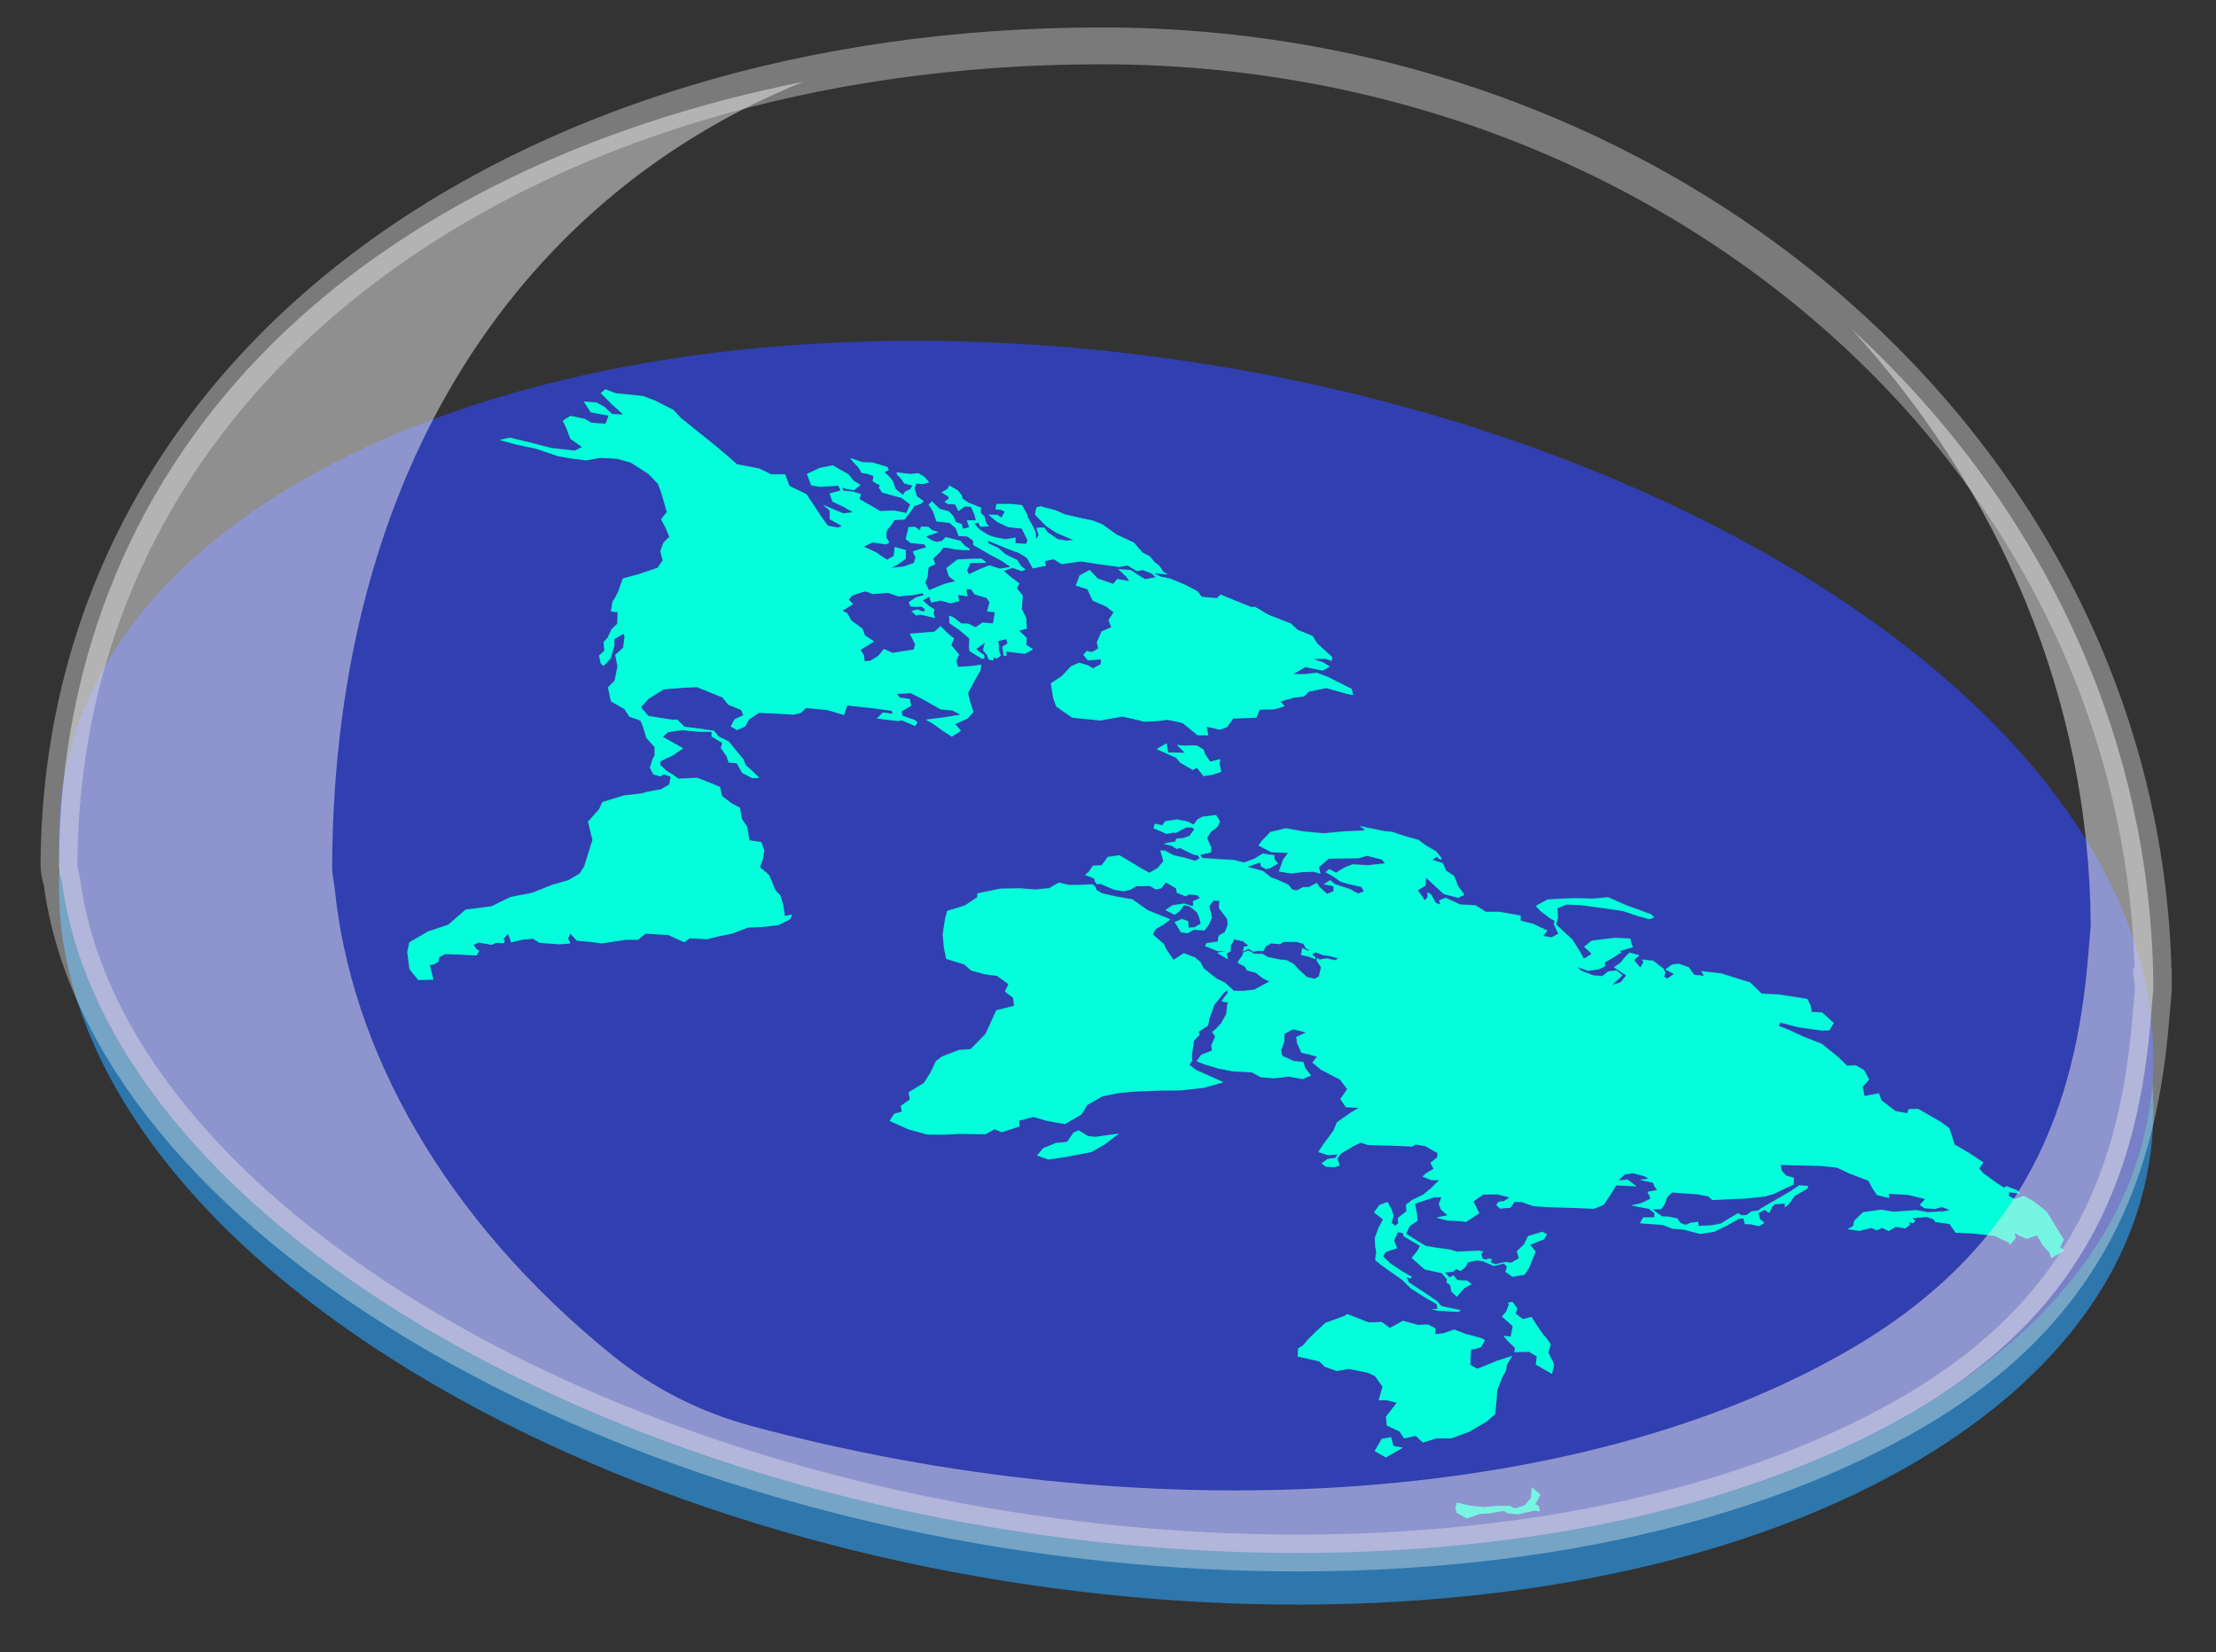 <svg xmlns="http://www.w3.org/2000/svg" id="Layer_1" data-name="Layer 1" viewBox="0 0 601.5 448.5"><rect x="0" y="0" width="601.5" height="448.5" fill="#333333" stroke="none"/><defs><style>      .cls-1 {        fill: #ededed;        opacity: .5;      }      .cls-1, .cls-2 {        isolation: isolate;      }      .cls-3 {        fill: #2d77ad;      }      .cls-4 {        fill: #02fedb;      }      .cls-5 {        fill: #313fb0;      }      .cls-2 {        fill: none;        opacity: .38;        stroke: #ededed;        stroke-miterlimit: 10;        stroke-width: 10px;      }    </style></defs><g id="_&#xD1;&#xEB;&#xEE;&#xE9;_1" data-name=" &#xD1;&#xEB;&#xEE;&#xE9; 1"><g><g><path class="cls-3" d="m582.1,279.79c-8.96-40.04-42.9-80.95-100.42-114.16-120.85-69.77-300.05-79.13-400.25-20.9-46.13,26.81-67.47,63.26-65.28,101.61"></path><path class="cls-3" d="m16.15,246.34c2.56,44.95,37.46,92.5,102.68,130.16,120.85,69.77,300.04,79.13,400.24,20.9,52.51-30.51,72.9-73.53,63.04-117.61"></path><g><path class="cls-5" d="m481.68,151.63c-120.85-69.77-300.05-79.13-400.25-20.9C-18.76,188.96-2.03,292.72,118.83,362.5c120.85,69.77,300.04,79.13,400.24,20.9s83.47-162-37.38-231.77h-.01Zm-239.7,41.3l-4.97-.68-7.07-.76-.9,2.58-4.59-1.36-5.76-.53-1.3,1.29-1.96.53-3.41-.22-6.02-.31-2.74,1.82-1.04,1.89-2.22.99-1.7-.98,1.04-1.97,2.35-1.06-.53-1.44-3.54-1.44-1.58-1.97-3.11-1.27-3.84-1.53-3.4.15-5.62.45-4.18,2.65-1.95,2.2,1.98,2.35,3.66.61,3.02.46,1.18-.08,1.97,1.97,2.62.31,5.37.76,1.32,1.59,2.76,1.36,1.58,1.97,2.36,2.88.6,1.55,1.78,1.56,1.84,1.82-.78.15h-1.05l-2.76-1.44-1.46-2.58-2.22-.23-.53-1.67-1.58-2.27.38-1.37-2.89-1.74v-1.29h-3.02l-1.96-.15-3.02-.3-3.79.53-1.43,1.29,5.51,3.11-2.73,1.89-3.4,1.6-.13.98,1.85,1.74,1.44.83,1.71,1.21,5.1-.23,3.54,1.37,2.63,1.14.54,2.43,2.49,1.89,2.36,1.29.54,3.03,1.45,2.2.58,3.62,3.24.48.8,2.2-.38,2.43-.78,2.2,2.5,2.12,1.73,4.17,1.31,1.36.8,2.73.41,2.88,1.96-.46-.51,1.29-3.13,1.59-4.58.53-3.79.15-4.31,1.67-3.14.6-3.66.91-4.65-.27-1.5,1.09-4.33-1.97-6.16-.38-2.08,1.67h-3.27l-6.54.99-2.75-.38-4.06-.38-1.71-1.9-.65,1.29s.53,1.14.66,1.29-3.01.31-3.01.31l-5.37-.38-1.84-1.14-3.01.31-2.87.69-.8-2.35-1.3,1.44.39.53-.26.61-2.22-.08-1.04.53-3.61-.64-1.37.64.79,1.14.79.45-.77,1.29-4.33-.23-4.18-.15-1.57.84-.26,1.21-1.17.76-1.18.15,1,3.98-4.12.11-2.37-2.96-.61-4.66.57-2.62,5.09-2.96,5.48-1.82,4.69-4.1,7.06-.91,5.09-2.5,5.88-1.14,5.59-2.22,4.21-1.19,3.13-1.82,1.26-1.99,1.06-3.47,1.16-3.64-1.21-5,2.99-3.34.91-1.97,5.88-1.82s5.5-.53,5.36-.68c-.13-.15,4.67-.97,4.67-.97l2.25-1.31.38-2.12-1.83-.61-1.04.53-1.84-.53-.93-1.82.77-2.5.52-.84-.02-2.27-2.24-2.5-.93-3.1-.66-1.59-3.02-1.06-1.32-2.05-3.68-2.12-.81-3.79,1.82-1.82.77-3.86-.61-3.14,2.15-1.94.38-2.96-.27-.83-2.54,1.48.08,1.63-1.03,3.56-1.44,1.59-.58.49-.72-.79-.41-2.05,1.43-1.29-.21-2.38,1.11-1.18,1.04-2.27,1.56-1.51.12-3.11-1.83-.23s.37-2.95.63-3.03c.26-.08,1.29-2.27,1.29-2.27l1.3-3.64,4.17-1.14,5.23-1.74,1.43-2.04-.67-2.5.9-2.35,1.56-1.52-1.06-2.58-1.18-2.2,1.56-1.97-1.47-5.16-.93-2.5-2.64-2.73-4.73-3.03-3.8-1.06-4.58-.23-3.78.68-4.19-.53-3.41-.61-6.03-2.04-5.37-1.14-4.58-1.21,2.87-.68,5.24,1.29,6.16,1.59,6.28.68,1.96-.98-3.16-2.2-.93-2.43-1.19-2.5,2.09-1.36,3.92.83,1.84,1.06,3.79.3.78-2.2-4.85-.91-1.85-2.96,3.4.23s1.11.57,1.87,1.01c.38.22.67.4.69.47.07.19,1.78,1.7,1.78,1.7l2.88.08-3.03-2.73-3.02-3.03,1.3-1.06,2.75,1.06,7.46.76,3.54,1.37,4.73,2.42,2.11,2.27,9.33,7.5,3.68,3.11,2.11,1.89,6.02,1.14,3.29,1.59h3.79l1.19,3.18,4.59,2.2,4.36,6.59,1.45,1.97,2.75.53,1.05-.45-3.29-1.82v-2.35l-1.85-1.59,5.51,2.35,2.61-.31-2.49-1.44-3.02-1.44-.8-2.2,3.01-.84-.66-1.29-4.84.31-2.48-.38-1.19-3.11,3.52-1.66,3.53-.68,4.26,2.46,1.38,1.7,1.84,1.14-1.69,1.44-2.17-.34-1.11-.42.33.87,2.69.27,2.1.68-.39,1.36,3.02,1.74,2.62,1.51,3.8-.15,3.27.68,1.04-2.35-2.36-1.75-5.24-1.44-.92-1.36.32-.57-1.97-1.14.18-1.47-1.83-.61-1.32-.15-.99-1.63-1.51-1.56-.66-.91,3.41,1.14,2.62.08,4.07,1.21.39.84-1.17.6,1.57,1.44.8,1.22.66,1.89,1.97,1.59.65-.91,1.31-.6.64-.99-2.22-.61s-1.22-1.79-1.57-1.99c-.03-.02-.06-.02-.07,0-.02,0-.04,0-.06,0-.19-.11-.4-1.02-.4-1.02l3.8.46,2.09-.23,1.58.91,1.39,1.55-1.64.49-1.96-.15v.61l-.38.53.12.68.54,1.67,1.83,1.29-.77.76-1.83.6-1.04,1.67-1.55,1.97-2.75.15-.78,1.29-1.04,1.14-.38.91v1.44l.8,1.29s-.79.6-1.05.53c-.26-.08-3.53-.53-3.53-.53l-2.35,1.14,3.29,1.52,3.02,2.05,1.83-1.06.24-2.43,3.01.84.02,2.35-1.96,1.44-1.96,1.06,3.4-.38,2.74-.98.39-1.52s-.8-1.44-.66-1.59c.13-.15,3.53-1.07,3.53-1.07,0,0-.24-.67-.48-.81,0,0-.03-.02-.05-.02-.27-.07-3.67-.38-3.67-.38l-1.32-1.06.77-3.26,1.83-.08,1.18.98.39-1.06,1.97.08,1.05.91,1.71.53-3.4,1.21,1.83,1.14,1.06.3,1.44-.23,1.04-1.06,3.93.99,1.45,1.52s.23.11.49.26c.45.26.98.63.56.72-.65.15-3.93-.15-3.93-.15,0,0-3.15-.83-3.41-.22-.26.61-1.04,1.36-1.04,1.36l-1.43,1.36.52,1.52-1.82.84-.25,2.65-.65,1.51,1.06,2.05,4.04-1.67,3.01-.76-1.71-1.36-.66-2.2,3-2.35,3.14-.15,3.4-.08s1.57,1.14,1.18,1.14-4.19.07-4.19.07l-.91,1.97.53,1.06,2.87-1.36,2.62-1.06,2.88.91,2.87-.46-2.5-1.74-3.15-1.67-4.46-2.58v-1.14l-1.58-1.14-2.36-.15-.79-2.13-1.71-1.44-3.53-.38-.93-2.73-1.18-1.82.9-.91,2.11,2.05,2.49.68,1.32,1.44.53,1.44,1.64.57.33,1.32,1.7-.45-.66-1.89h2.48l-.4-1.52-.93-2.12-1.7-.15-1.7,1.29-.93-1.82-1.83-.08-1.05-.53,1.17-.98-.14-.53-1.84-1.14,1.7-.99.39-.91,2.36,1.36,1.05,1.36.27.91,1.58,1.06,3.41,1.37-.13,1.36,1.06,1.07.53,1.89s.52.53.66.68-2.36.15-2.36.15l-.53-1.14-1.04.3.72.87.86.87,2.1,1.29,1.57.6,3.14.61,2.75-.45v1.51l2.89.22.39-.98-1.59-3.19-3.67-.38-3.02-1.44-2.37-1.97,2.48.07,1.06.76.91-1.59-.86-.49-1.64-.19.25-1.44h4.19l2.74.31,1.46,2.58.13.68,1.19,2.13.93,1.97.14,1.82.65-.98-.54-2.05,2.09-.08.92,1.29,2.76,1.89,2.36.38,1.83-.15-4.59-1.97-2.77-1.82-3.03-3.11.39-1.97,1.17-.3,4.19,1.14,2.36,1.06,4.33.98,3.27.69,2.62,1.06,3.81,2.73,4.72,2.2,2.37,2.73,1.97.98,1.18,1.52,1.32.98,1.18,1.74,1.19.69-3.8-.31,1.84.91,2.62.53,4.2,1.75,3.15,1.67,1.19,1.52,4.06.38,1.04-.99,3.15,1.29,5.24,2.12.92-.08,3.81,2.2,6.03,2.35,1.71,1.67,4.13,1.7,1.25,2.01,4.07,3.71-.12,1.06-1.71-.6-3.27.07,2.62.91,1.84,1.14-1.89,1.1-4.78-.94-3.26,1.89h3.14l3.27-.38,3.15,1.21,6.3,3.19.4,1.67-1.84-.38-5.5-1.52-4.71.98-1.3,1.29-2.61.31-3.79,1.06,1.18,1.29-2.88.84-3.92.07-.9,2.2-6.29.23-1.69,2.35-1.96.69-3.54-.84.41,2.35h-2.88l-4.08-3.34s-4.45-1.06-4.58-.84c-.13.23-6.07.59-6.34.43,0,0-.01,0,0,0,0,0,0-.02-.03-.04-.46-.27-5.4-1.29-5.4-1.29l-6.01,1.06-7.6-.76-4.34-3.03-.8-2.2-.68-4.09,3-1.97,2.47-2.65,2.22-.99,2.36.69,1.44.83,2.09-1.14v-1.29l-3.54.3-1.19-1.51.91-1.06,1.44.3,1.69-.98-.4-1.59,1.29-3.03,2.62-1.14-.73-1.94,1.36-2.09-1.98-1.59-3.67-1.59-1.45-3.11-3.15-.99,1.03-2.73,2.75-1.51,2.23,2.35,4.19,1.44,1.05-1.36,3.27.61-.79-1.21-2.24-2.05,3.4.23,2.77,1.82,1.18.68,2.87-.53-1.18-1.06-2.36-.91-1.57.31-2.5-1.52-2.35.38-6.02-.83-4.32-.68-5.23.76-2.23-1.36-2.35.53.34,1.25-3.6.72-1.59-2.81s-1.05-.71-1.87-1.18c-.41-.24-.76-.41-.89-.41-.39,0-7.08-2.8-7.08-2.8l-.92-.31.4.76,2.49,1.14,2.1,1.82,3.15,1.51,1.06,1.67,1.18.91-1.05.45-2.49-.91-2.35.83,1.71,1.52,2.49,1.89-.65,1.29,1.58,2.05-.24,3.64,1.19,2.43.15,2.88-2.1.53,2.1,1.97-.12,1.89,1.84,1.21-2.22,1.22-5.1-.61.13,1.14h-.78l-.41-2.42,1.43-.91-.34-1.17-2.15.49.14,1.59v1.06l.54,1.29-1.18.91-.66-.45-.26.84-1.18-.15-.53-1.36-1.05-1.22.27-1.11.23-.93-2.34,1.74s1.2,1.02,1.75,1.34c.09.05.17.09.22.09.02,0,.04,0,.06.02.26.15.21,1.05.21,1.05l-.65.15-3.41-2.12-.14-1.29.12-2.12-2.89-2.43-2.5-1.67-.14-2.12,1.31.53,1.97,1.59,1.97.08,1.97.99,1.83-1.29,2.88.23.51-3.03-2.1-.23.64-2.5-.8-1.14-3.27-.98-.92-1.36s-.92-.07-1.18.08c-.26.15.27,1.82.27,1.82l-2.62-.38.27,1.67-2.35.6-2.63-.76-2.61.53-.54-1.59-1.69,1.06,1.71,1.51,1.44.91-.25,1.13.4,1.22-2.1-.53-1.96-.46-1.04.3-1.32-1.21,1.57-.45,1.7.6.53-.53-1.05-.84-1.83.08-1.18-.15-.46-1.11,1.9-1.32,2.28-.65-.46-.49-2.61.53-3.99.34-2.68-.95-4.31.3s-1.58-.76-2.1-.68c-.53.08-3.4,1.14-3.4,1.14l-.91,1.06,1.18,1.21-2.87,1.82,1.29.66,1.09,1.99,3.02,2.2.67,1.82,2.5,1.67-3.66,2.27.93,1.59.14,1.52,1.57-.15,2.15-1.33,1.5-1.85,2.49,1.06,2.09-.38,3.54-.53.38-1.44-1.46-2.88,6.68-.53,1.69-1.52,1.57,1.59,1.45,1.29.66.38-.78,1.89,2.11,2.58-.77,1.74.53,1.59,3.79-.23,2.49-.38-.25,1.67-1.68,2.88-1.69,3.18.67,2.58.8,2.58-1.56,1.74-3.39,1.52,1.58,1.82-2.48,1.59-2.36-1.51-2.49-1.82-2.23-1.29,5.36-.68,4.05-.68-2.23-1.14-3.15-.3-4.85-2.73-3.28-1.67-3.66.23.66.98,2.74.38.4,1.82-2.61,1.59.27,1.14,3.28,1.14.79.68-.65.98-3.54-1.52-1.18.15-5.76-.68,1.7-1.67,2.62.38-.27-.84.07.05Zm77.46,9.29l2.15.23.99-.11,2.26.06,1.87,1.08.4,1.25,1.38,2.05,2.75-.69-.18,1.25.43,2.18-2.18.77-2.65.4-1.79-2.27-1.07.62-3.44-1.99-1.1-1.31-5.31-2.39,2.69-1.56.45,2.47,4.51.11-2.16-2.16h0Zm-19.41,108.36l-3.72,2.16-7.06,1.36-4.71.69-3.05-1.08,1.66-1.99,3.43-1.42,3.04-.29,1.76-2.5,1.36-.68,2.56,1.59,1.97.23,6.47-.91-3.71,2.84h0Zm78.4,83.79l-2.25,1.31-3.05-1.76,1.94-3.3,2.54-.46.61,2.39,2.55.45-2.35,1.36h.01Zm11.36-3.85l-3.53,1.13-1.98-1.82-3.13.68-1.24-1.85-3.49-1.68-.21-2.39,2.92-3.75-2.56-.68h-2.35l1.06-3.69-2.07-2.9-1.97-.91-5.11-1.02-3.34.57-3.14-1.14-1.58-1.48-5.8-1.3.09-2.22,1.27-.74,1.27-1.54,2.54-2.5,2.34-2.16,5.29-1.93.58-.46,5.9,2.27,3.53-.11,2.17,1.59,1.76-.91,1.76-1.02,4.12,1.14,2.75-.11,1.97,1.02v1.59l2.17-.23,2.93-1.02,2.95,1.14,4.42,1.19.98.57-1.07,1.87-1.37.46-1.37.23-.17,4.09,1.92,1.11,5.54-2.24,3.91-1.25-1.36,2.27-.38,1.82-.98,1.82-1.35,3.41-.18,2.84-.37,3.64-2.34,2.04-4.7,2.73-4.89,1.82h-4.12,0Zm27.22,18.04c.26.15.66.33.66.33l.29,1.42-1.37-.22-4.51,1.02-2.85-.28-1.09-.63-4.12.69-2.35.11-3.52,1.25-2.76-1.59-.31-1.19.29-1.54,3.34.8,1.28.17,2.85.28,3.33-.34h3.73l1.18.68,2.74-.8,1.76-2.05.18-2.84,2.36,1.94s-1.36,2.5-1.35,2.61c0,.04.1.11.23.18h.01Zm4.28-35.54l-1.77-1.02-2.66-1.53.28-2.22-2.16-1.25-3.93.11.19-1.14-1.78-1.7-1.38-1.59,1.97.22.57-2.84-2.95-2.62,1.16-1.36.78-2.05-.4-.34,1.37-.23,1.29,1.88-.48,1.31,1.97,1.48,2.36-.57s3.17,5,3.56,5.23c.39.22,1.67,2.22,1.67,2.22l-.67,2.22,1.58,3.18-.57,2.62h0Zm135.01-33.07l-1.98-2.22-1.4-2.5-2.74.97-2.02-.83-1.33-.77.31,1.42-1.56,1.82-.3-.57-3.84-1.88-6.38-.68-4.22-.17-1.68-2.39-3.83-.51-.49-.74-1.87-.62-3.92.34.88.68-.58.63-1.18-.22.29.68-1.27.97-2.65-.4-1.86,1.14-1.77-.86-1.52.65-1.42-.65-3.23.8-3.24-.46,1.47-.79.39-1.53,2.34-2.28,5-.68,3.34.57,6.18-.45,3.05.57,4.42-.23,1.56-.4-2.16-.79-1.77.51-2.94-.17-1.28-.91,1.47-1.59-4.62-1.14-5.3-.28.2,1.08-.79-.11-2.55-.63-1.24-1.79-1.13-2.13-5.07-1.91-3.39-1.62-4.13-.45-11.19-.29.31,1.65,1.18,1.25,2.12.65-.14,1.79-2.93,1.36-2.45,1.19-2.36.68-4.7.51-9.61.45-1.09-.97-2.85-.57-6.97-.51-1.31,1.28-.73,1.96-.93,1.28-2.31.08,1.48,1.14,1.18.8h1.47l2.55.51.89,1.25,1.38.52,1.37-.57,2.06-.29.1,1.14,3.53-.17,2.45-.46,4.69-2.84.98.57,1.37-.06,1.38-1.02,1.66-.17.49-.28.39-.34,3.52-2.05,4.6-2.67,2.25-1.54,2.36.17v.63l-3.62,2.1-1.27,1.88-1.36,1.25v-1.08l-2.75.17-.78.85-.68,1.53-1.28-.85-1.66.86.4,1.64,1.23,1.05-1.52.88-2.16-.51-1.67-.06-.4-1.53-1.37.17-3.03,1.76-3.53,1.7-3.82.57-4.33-1.14-3.24-.28-2.55-1.02-6.19-.45.88-1.59h3.04v-1.14l-1.49-1.19-4.81-.91,2.75-.63,2.44-1.19-.2-.74-.59-1.14,2.64-.46-.8-1.14-.3-.86-1.76-.39-1.87-.4,2.35-.28-.98-.69-3.24-.85-2.25.4-1.66,1.54,2.55-.17,2.36,1.82-2.16-.11-3.34-.17-1.56,2.55-1.85,2.73-2.65,1.08-5.3-.23-7.56-.23-3.64-.28-3.04-1.08-1.97-.06-1.17,1.59-2.84.23-.99-.97.64-.88,1.42-.14,1.56-1.02-3.35-.85-3.82.06-2.64,1.88,1.59,3.18-3.62,2.38-1.57-.22-3.53-.17-2.94-.8,3.03-.62-1.77-1.54-.59-1.53.67-1.82-2.01.03-5.14,1.73.51,2.56.2,2.1-2.05,1.31-1.07,2.16,4.43,2.79.89.51,2.94.51,3.74.51,1.77.57,5.98-.29,1.28.28-.59.51.31,1.42,1.08.23.49-.34,1.08.29-.49.74,1.28.57,2.84-.63,1.47.23,2.11-1.22-.55-1.91,1.96-1.88,1.06-2.22,3.92-1.19,1.28.68-.87,1.36-3.72,1.48,1.48,1.88-.67,1.59-.97,2.5-1.36,2.16-3.33.57-1.88-1.36.44-1.33-.84-.94-2.74.68-3.06-1.31-1.64-.19-2.38.53-.58,1.25-1.37,1.08-1.18-.51-.88.74-2.25.17,1.38,1.36.98-.57,1.08,1.25s1.87.23,2.31.14c.12-.02.29.04.47.15.48.28,1.06.85,1.06.85l-1.9,1.05-2.1,2.36-1.48-1.42-.3-1.76-.98-.63.09-.96-1.48-1.65-4.52-.97-3.56-3.13,1.66-2.1.58-1.19-4.43-2.61-.2-.86-1.38-.23s-.87,2.05-.97,2.16c-.11.11.79,2.16.79,2.16l-3.13,1.08-.68,1.19,1.98,1.88,3.05,2.05,2.86,1.65-.59.39-.98-.4.7,1.48s5.23,3.47,5.52,3.63c.29.17,2.07,1.42,2.07,1.42l1.18,1.36,1.68.39,3.64.74-.79.46-5.49-.34-1.77-.34,1.67-.12-.2-1.31-2.86-1.65-4.14-2.61-2.27-2.27-5.81-4.1-1.58-1.31.09-1.3.19-.69-.3-1.76-.11-2.27.97-2.67,1.26-2.39-2.46-1.88,1.46-1.99,2.25-.86,1.1,2.1.49,1.59-.48,1.99.98.86.78-.8-.11-1.36,2.35-1.88-.16-1.73,1.81-1.34,2.84-1.36,2.15-1.76,2.24-2.22h-2.06l-2.46-.97,1.08-.97,1.95-1.14-.89-1.59,1.86-1.54s.17-1.15-.03-1.27h-.03c-.12-.01-.85-.42-1.57-.84-.77-.44-1.53-.9-1.53-.9l-2.71-.48-1.03.6-.39-.06-4.12-.17-7.46-.23-1.96-.63-1.86.91-3.33,1.99-1.07,1.37.6,1.99-1.37.4-2.36-.12-1.18-.91,1.66-1.19,2.06-.28.68-.97-2.65.22-2.65-.85,1.16-1.76,1.37-1.88,1.65-2.27.87-2.16,4.01-2.79,1.96-1.14-3.54-.17-1.48-2.22,1.85-2.67-1.92-2.59-5.17-2.7-2.37-1.94,1.28-1.59-1.98-.57-2.26-.51-1.19-2.62-.21-1.65,2.65-1.25-3.54-.85-2.35,1.25v2.05l-.86,2.38.31,1.54,3.15,1.42,2.56.23.49,1.59,1.59,2.1-2.26.97-3.63-.68-4.12.45-3.64-.28-2.46-1.36-5.11-.23-4.03-.8-3.74-1.14-2.07-.8,1.26-1.76,2.94-1.14-.21-1.42,1.07-2.45-.89-1.14.98-.79,1.46-1.54,1.46-2.61.18-2.27.29-.8-1.77-.34.59-.91,1.17-1.48-.3-.63-.98.91-2.43,3.07-1.35,3.75-.38,1.88-2.54,1.65.3.8-1.56,1.65-.57,4.04.11,1.3-.78,1.2,1.87,1.42,4.33,1.93,3.05,1.36-5.1,1.48-6.47.74-6.08.06-6.23.25-4.66.42-4.4.91-4.02,2.33-1.61,2.58-4.5,2.61-5.06-.94-3.44-1.02-3.91,1.02.15,1.56-4.85,1.57-1.96-.8-2.45,1.36-7.16-.11-3.93.22-4.82-.06-5.11-1.42-5.02-2.27,1.27-1.94,2.06-.57-.3-1.53,2.48-1.79-.35-1.91,4.11-2.5,1.85-2.9,1.45-3.07,1.66-1.25,4.6-1.77,3.14-.22,1.47-1.48,2.59-2.64,1.79-3.95,1.16-2.5,4.8-1.19s-.16-2.25-.39-2.38h-.02s-.08-.03-.14-.06c-.5-.29-1.93-1.47-1.93-1.47l.97-1.99-3.15-2.27-3.17-.41-3.81-1.01-1.8-1.64-4.99-1.54-.61-3.07-.32-3.58.66-4.32.54-2.02,4.85-1.51,3.32-2.21.04-1.05,6.22-1.28,5.2-.11,4.32.34,3.78-.37,2.59-1.51,2.75.62h2.95l3.53-.17.74.77.23.78,1.58.91,3.67.83,4.52.8,4.13,2.92,6.17,2.5-1.55,1.24-2.35,1.36-.88,1.48,3.06,2.67.59,1.36,1.39,1.99.6.91,2.83-1.82,3.05,1.19,1.48,1.31.89,1.65,3.35,2.68,2.37,1.19,2.46,2.22h2.45l3.05-.34,4.1-2.22-1.77-.85-1.87-1.48-2.46-.69-.5-.96-2.06-1.14.67-1.08.69-.91.09-.68,1.37-.57.59.17,1.18.68h2.16l1.58.91,3.43.68,1.47.11,1.97,1.02,1.38,1.48,2.27,2.1,2.06.51,1.17-.68.34-1.44.24-1.05-1.17-1.77.08-.81.68.49,1.96-.31,2.29.49.84-.49-2.22-.61-1.96-.3-1.97-.76-.98.57.91.76.07.57-1.84-.69-2.16-.49.19-.72.13-1.14,1.63.72.33-.19-.98-.49-.6-1.18-1.84-.53-3.47-.03-1.1.64-2.36-.22-1.43.83-.65,1.21h-1.44l-1.3.22-1.38-.8-1.37.8.12-1.29,1.31-.3-1.44-1.21-2.56-.57-.19.72-.66.99v1.51l-1.03.68.28,1.52-1.97-1.14-.92-.6,2.22-.53-2.09.08-3.41-1.37.26-.76,3.14-.46.25-1.59,1.7-.99.77-1.97-.14-1.59-2.24-2.96.12-1.97-1.57-.08-1.16,1.52.73,3.07-.84,1.94-1.17,1.59-2.94-.19-1.63.95-1.83-.23-1.72-2.8,1.96-.84,1.7.61.14,1.74,1.57-.08,1.69-.98-.27-1.29-.67-1.74-1.18-.98-.92-.69-1.44-.38-1.3,1.74-1.3.91-2.5-1.29,1.95-1.29,3.14-.46,2.29.72.19-.57-.13-.76,1.96-.91-.79-.76-2.1-.23-1.04.53-2.37-.98-.2-1.18-1.05-.6-1.74-1.01-1.19,1.57-1.51.34-1.64-.95-3.65.08-1.63.95-1.65.41-2.62-.38-3.8-1.59h-1.16l-.41-.75-.19-.74-2.46-.97,1.03-.88,1.12-1.62,2.36-.11,1.65-2.27,3.14-.46,1.47.85,4.33,2.62,2.36,1.3,2.25-1.31,1.55-1.87-.85-2.87,1.23.03,2.55,1.3,2.98.65,2.73.83,1.22-.71-.44-.71-1.38-.34-3.54-1.77-.88.28-1.48-.91-2.06-.45,1.28-.34,1.86-.28.29-.8,1.96-.17,1.66-.63,1.27-1.77-.69-.51-1.57.06-2.94,1.54-.19-.23-2.16.4-3.54-1.54.39-1.19,2.06.4.68-1.08,3.24-.51,2.85.57,1.67.85,1.07-1.42,1.38-.74,3.63-.45,1.08,1.65-.58,1.42s-1.08,1.08-1.47,1.19-1.46,1.99-1.46,1.99l1.19,2.62-.14,1.28-2.89.65.5.86,3.93.28,4.71.28,2.75.69,2.74-1.02,2.35-1.42,3.15.46v1.08l.99,1.14-2.15,1.25-1.08.29-1.37-.74-.31-1.08-3.43,1.19,4.23,1.14,2.27,1.77,1.57.57,3.05,1.36,1.09,1.36,1.27.17,1.67-.85h1.47l2.25-1.14.69,1.08,2.07,1.87,1.77-.68v-1.36l-2.66-.57,1.76-1.08,1.28,1.08,4.04,1.31,2.27,1.25,1.56-.63-.69-1.19-3.59-.83-2.01-.6-2.36-1.59-1.77-.97.98-.85,1.86.97,2.45-1.48,2.15-.8,3.93.28,4.71-.51-.7-1.02-4.12-1.08-2.26.68-4.22.06-3.92.06-2.64,2.33.4,1.76-1.81-.54-3.1.08-3.04.4-3.34-.57,1.16-3.24,1.36-1.76-4.61-.23-3.45-1.82.97-1.3,2.25-2.33,4.21-1.02,4.81.85,5.5.51,5.39-.51,4.91-.22.98-.23-1.67-1.02,4.22.85,2.75.57s1.97.11,2.15.22h.03c.29.18,3.92,1.31,3.92,1.31l3.04.85,2.07,1.53,2.71,1.57,1.53,1.9-.39.45-.99-.96-1.17.91,2.85.91.9,2.05,2.16,1.42,1.1,2.79,1.68,2.27-1.66.86-3.93-1.02-2.57-2.33-2.26-2.16-.09,2.16-2.15,1.31.69.91,1.19,1.82.78-.85v-1.36l.98.63,1.29,2.27,1.18.45-.3-1.14,1.77-.69,3.93,1.82,4.23.23,2.76,1.76h3.63l5.8,1.02v1.36l3.45.91,3.83,1.82-1.17,1.43,2.21.42,1.9-1-1.19-2.61.19-.91-1.38-.8-2.46-1.88-1.28-1.36,3.22-1.76,4.12-.23,3.44-.11,4.81.11,4.07-.37,5.36,2.36,2.95,1.02,3.44,1.31.79.86-1.37.4-3.19-.88-3.98-1.34-4.22-.62-7.07-.97-4.03-.17-2.44,1.02.12,2.62-.49,1.76,1.68,1.59,2.67,2.44,2.03,3.16,1.14,2.08.79-.4,1.36-.91-2.07-1.88,2.05-1.65,2.65-.34,3.73-.45,4.12.22.2,1.02.5,1.31-3.52,1.02.39.39-2.35,1.48-2.15,1.25.1,1.02-1.76.86-2.84.4-3.05-1.08,1.18,1.08,3.35,1.25,2.36.17,1.56-1.25,2.26-.28,1.67,1.31-2.88,2.64,2.31-.71,1.56-1.88-3.35-2.22,1.86-1.31.78-1.02,1.56-1.65,2.75.74-1.51,1.28,1.72,2.02.88-1.48-.49-.68,3.15.34,2.76,2.16.5,1.03-.29,1.14.79.51,1.86-1.25-2.37-1.25,1.86-1.31,1.77-.23,2.75.97,1.49,2.04,2.65.29-.79-1.31,2.16.28,3.24.34,5.01,1.59,2.85.85,3.16,3.07,4.62.23,7.76,1.19.98,1.94.21,1.59,2.85.17,3.16,2.84-1.17,1.99-2.06.06-6.49-.91-4.81-1.25-.39.91,2.85,1.14,3.89,1.79,4.96,1.96,4.44,3.58,2.37,2.33,2.4-.09,2.22,1.28,1.39,2.56-1.76,1.99.5,2.5,3.92-.74.7,1.94,3.83,2.9,3.15.57.39-1.14,2.6-.03,6.15,3.55,2.27,1.65.6,1.77.84,2.7,3.7,2.13,4.14,2.73-1.17,1.59,1.08,1.31,3.85,2.79,1.87,1.19.59-.45,3.05,1.19.69.85-3.04-.4v1.08l1.58.79,2.5-.88,2.71,1.56,3.45,2.73,4.66,7.62-.39.74-.59,1.14.99.97-3.42,1.99-.5-1.48-.02.14Z"></path><g><path class="cls-4" d="m559.21,338.45l.59-1.14.39-.74-4.66-7.62-3.45-2.73-2.71-1.56-2.5.88-1.58-.79v-1.08l3.04.4-.69-.85-3.05-1.19-.59.45-1.87-1.19-3.85-2.79-1.08-1.31,1.17-1.59-4.14-2.73-3.7-2.13-.84-2.7-.6-1.77-2.27-1.65-6.15-3.55-2.6.03-.39,1.14-3.15-.57-3.83-2.9-.7-1.94-3.92.74-.5-2.5,1.76-1.99-1.39-2.56-2.22-1.28-2.4.09-2.37-2.33-4.44-3.58-4.96-1.96-3.89-1.79-2.85-1.14.39-.91,4.81,1.25,6.49.91,2.06-.06,1.17-1.99-3.16-2.84-2.85-.17-.21-1.59-.98-1.94-7.76-1.19-4.62-.23-3.16-3.07-2.85-.85-5.01-1.59-3.24-.34-2.16-.28.79,1.31-2.65-.29-1.49-2.04-2.75-.97-1.77.23-1.86,1.31,2.37,1.25-1.86,1.25-.79-.51.29-1.14-.5-1.03-2.76-2.16-3.15-.34.49.68-.88,1.48-1.72-2.02,1.51-1.28-2.75-.74-1.56,1.65-.78,1.02-1.86,1.31,3.35,2.22-1.56,1.88-2.31.71,2.88-2.64-1.67-1.31-2.26.28-1.56,1.25-2.36-.17-3.35-1.25-1.18-1.08,3.05,1.08,2.84-.4,1.76-.86-.1-1.02,2.15-1.25,2.35-1.48-.39-.39,3.52-1.02-.5-1.31-.2-1.02-4.12-.22-3.73.45-2.65.34-2.05,1.65,2.07,1.88-1.36.91-.79.4-1.14-2.08-2.03-3.16-2.67-2.44-1.68-1.59.49-1.76-.12-2.62,2.44-1.02,4.03.17,7.07.97,4.22.62,3.98,1.34,3.19.88,1.37-.4-.79-.86-3.44-1.31-2.95-1.02-5.36-2.36-4.07.37-4.81-.11-3.44.11-4.12.23-3.22,1.76,1.28,1.36,2.46,1.88,1.38.8-.19.91,1.19,2.61-1.9,1-2.21-.42,1.17-1.43-3.83-1.82-3.44-.91v-1.36l-5.8-1.02h-3.63l-2.76-1.76-4.23-.23-3.93-1.82-1.77.69.3,1.14-1.18-.45-1.29-2.27-.98-.63v1.36l-.77.85-1.19-1.82-.69-.91,2.15-1.31.09-2.16,2.26,2.16,2.57,2.33,3.93,1.02,1.66-.86-1.68-2.27-1.1-2.79-2.16-1.42-.9-2.05-2.85-.91,1.17-.91.99.96.39-.45-1.53-1.9-2.71-1.57-2.07-1.53-3.04-.85s-3.63-1.13-3.92-1.3c0,0-.01,0-.02,0h-.01c-.19-.11-2.15-.22-2.15-.22l-2.75-.57-4.22-.85,1.67,1.02-.98.23-4.91.22-5.39.51-5.5-.51-4.81-.85-4.21,1.02-2.25,2.33-.97,1.3,3.45,1.82,4.61.23-1.36,1.76-1.16,3.24,3.34.57,3.04-.4,3.1-.08,1.81.54-.4-1.76,2.64-2.33,3.92-.06,4.22-.06,2.26-.68,4.12,1.08.7,1.02-4.71.51-3.93-.28-2.15.8-2.45,1.48-1.86-.97-.98.85,1.77.97,2.36,1.59,2.01.6,3.59.83.69,1.19-1.56.63-2.27-1.25-4.04-1.31-1.28-1.08-1.76,1.08,2.66.57v1.36l-1.76.68-2.07-1.87-.69-1.08-2.25,1.14h-1.47l-1.67.85-1.27-.17-1.09-1.36-3.05-1.36-1.57-.57-2.27-1.77-4.23-1.14,3.43-1.19.31,1.08,1.37.74,1.08-.29,2.15-1.25-.99-1.14v-1.08l-3.15-.46-2.35,1.42-2.74,1.02-2.75-.69-4.71-.28-3.93-.28-.5-.86,2.89-.65.14-1.28-1.19-2.62s1.06-1.88,1.46-1.99c.39-.11,1.47-1.19,1.47-1.19l.58-1.42-1.08-1.65-3.63.45-1.38.74-1.07,1.42-1.67-.85-2.85-.57-3.24.51-.68,1.08-2.06-.4-.39,1.19,3.54,1.54,2.16-.4.19.23,2.94-1.54,1.57-.06.69.51-1.27,1.77-1.66.63-1.96.17-.29.8-1.86.28-1.28.34,2.06.45,1.48.91.88-.28,3.54,1.77,1.38.34.44.71-1.22.71-2.73-.83-2.98-.65-2.55-1.3-1.23-.03.85,2.87-1.55,1.87-2.25,1.31-2.36-1.3-4.33-2.62-1.47-.85-3.14.46-1.65,2.27-2.36.11-1.12,1.62-1.03.88,2.46.97.19.74.41.74h1.16l3.8,1.6,2.62.38,1.65-.41,1.63-.95,3.65-.08,1.64.95,1.51-.34,1.19-1.57,1.74,1.01,1.05.6.2,1.18,2.37.98,1.04-.53,2.1.23.79.76-1.96.91.13.76-.19.57-2.29-.72-3.14.46-1.95,1.29,2.5,1.29,1.3-.91,1.3-1.74,1.44.38.92.69,1.18.98.67,1.74.27,1.29-1.69.98-1.57.08-.14-1.74-1.7-.61-1.96.84,1.72,2.8,1.83.23,1.63-.95,2.94.19,1.17-1.59.84-1.94-.73-3.07,1.16-1.52,1.57.08-.12,1.97,2.24,2.96.14,1.59-.77,1.97-1.7.99-.25,1.59-3.14.46-.26.76,3.41,1.37,2.09-.08-2.22.53.92.6,1.97,1.14-.28-1.52,1.05-.68v-1.51l.64-.99.19-.72,2.56.57,1.44,1.21-1.31.3-.12,1.29,1.37-.8,1.38.8,1.3-.22h1.44l.65-1.21,1.43-.83,2.36.22,1.1-.64,3.47.03,1.84.53.6,1.18.98.49-.33.19-1.63-.72-.13,1.14-.19.72,2.16.49,1.84.69-.07-.57-.91-.76.98-.57,1.97.76,1.96.3,2.22.61-.84.49-2.29-.49-1.96.31-.68-.49-.08.81,1.17,1.77-.24,1.05-.34,1.44-1.17.68-2.06-.51-2.27-2.1-1.38-1.48-1.97-1.02-1.47-.11-3.43-.68-1.58-.91h-2.16l-1.18-.68-.59-.17-1.37.57-.09.68-.69.91-.67,1.08,2.06,1.14.5.96,2.46.69,1.87,1.48,1.77.85-4.1,2.22-3.05.34h-2.45l-2.46-2.22-2.37-1.19-3.35-2.68-.89-1.65-1.48-1.31-3.05-1.19-2.83,1.82-.6-.91-1.39-1.99-.59-1.36-3.06-2.67.88-1.48,2.35-1.36,1.55-1.24-6.17-2.5-4.13-2.92-4.52-.8-3.67-.83-1.58-.91-.23-.78-.74-.77-3.53.17h-2.95l-2.75-.63-2.59,1.51-3.78.37-4.32-.34-5.2.11-6.22,1.28-.04,1.05-3.32,2.21-4.85,1.51-.54,2.02-.66,4.32.32,3.58.61,3.07,4.99,1.54,1.8,1.64,3.81,1.01,3.17.41,3.15,2.27-.97,1.99s1.43,1.18,1.93,1.47c.06.04.11.06.14.06h.02c.23.13.39,2.38.39,2.38l-4.8,1.19-1.16,2.5-1.79,3.95-2.59,2.64-1.47,1.48-3.14.22-4.6,1.77-1.66,1.25-1.45,3.07-1.85,2.9-4.11,2.5.35,1.91-2.48,1.79.3,1.53-2.06.57-1.27,1.94,5.02,2.27,5.11,1.42,4.82.06,3.93-.22,7.16.11,2.45-1.36,1.96.8,4.85-1.57-.15-1.56,3.91-1.02,3.44,1.02,5.06.94,4.5-2.61,1.61-2.58,4.02-2.33,4.4-.91,4.66-.42,6.23-.25,6.08-.06,6.47-.74,5.1-1.48-3.05-1.36-4.33-1.93-1.87-1.42.78-1.2-.11-1.3.57-4.04,1.56-1.65-.3-.8,2.54-1.65.38-1.88,1.35-3.75,2.43-3.07.98-.91.3.63-1.17,1.48-.59.91,1.77.34-.29.8-.18,2.27-1.46,2.61-1.46,1.54-.98.79.89,1.14-1.07,2.45.21,1.42-2.94,1.14-1.26,1.76,2.07.8,3.74,1.14,4.03.8,5.11.23,2.46,1.36,3.64.28,4.12-.45,3.63.68,2.26-.97-1.59-2.1-.49-1.59-2.56-.23-3.15-1.42-.31-1.54.87-2.38v-2.05l2.34-1.25,3.54.85-2.65,1.25.21,1.65,1.19,2.62,2.26.51,1.98.57-1.28,1.59,2.37,1.94,5.17,2.7,1.92,2.59-1.85,2.67,1.48,2.22,3.54.17-1.96,1.14-4.01,2.79-.87,2.16-1.65,2.27-1.37,1.88-1.16,1.76,2.65.85,2.65-.22-.68.97-2.06.28-1.66,1.19,1.18.91,2.36.12,1.37-.4-.6-1.99,1.07-1.37,3.33-1.99,1.86-.91,1.96.63,7.46.23,4.12.17.39.06,1.03-.6,2.71.48s.76.45,1.53.9c.72.42,1.45.82,1.57.84h.03c.2.12.03,1.27.03,1.27l-1.86,1.54.89,1.59-1.95,1.14-1.08.97,2.46.97h2.06l-2.24,2.22-2.15,1.76-2.84,1.36-1.81,1.34.16,1.73-2.35,1.88.11,1.36-.78.8-.98-.86.48-1.99-.49-1.59-1.1-2.1-2.25.86-1.46,1.99,2.46,1.88-1.26,2.39-.97,2.67.11,2.27.3,1.76-.19.69-.09,1.3,1.58,1.31,5.81,4.1,2.27,2.27,4.14,2.61,2.86,1.65.2,1.31-1.67.12,1.77.34,5.49.34.79-.46-3.64-.74-1.68-.39-1.18-1.36s-1.78-1.25-2.07-1.42-5.52-3.63-5.52-3.63l-.7-1.48.98.4.59-.39-2.86-1.65-3.05-2.05-1.98-1.88.68-1.19,3.13-1.08s-.9-2.05-.79-2.16c.09-.11.97-2.16.97-2.16l1.38.23.2.86,4.43,2.61-.58,1.19-1.66,2.1,3.56,3.13,4.52.97,1.48,1.65-.09.96.98.63.3,1.76,1.48,1.42,2.1-2.36,1.9-1.05s-.57-.57-1.06-.85c-.18-.1-.35-.17-.47-.15-.44.08-2.31-.14-2.31-.14l-1.08-1.25-.98.57-1.38-1.36,2.25-.17.88-.74,1.18.51,1.37-1.08.58-1.25,2.38-.53,1.64.19,3.06,1.31,2.74-.68.84.94-.44,1.33,1.88,1.36,3.33-.57,1.36-2.16.97-2.5.67-1.59-1.48-1.88,3.72-1.48.87-1.36-1.28-.68-3.92,1.19-1.06,2.22-1.96,1.88.55,1.91-2.11,1.22-1.47-.23-2.84.63-1.28-.57.49-.74-1.08-.29-.49.34-1.08-.23-.31-1.42.59-.51-1.28-.28-5.98.29-1.77-.57-3.74-.51-2.94-.51-.89-.51-4.43-2.79,1.07-2.16,2.05-1.31-.2-2.1-.51-2.56,5.14-1.73,2.01-.03-.67,1.82.59,1.53,1.77,1.54-3.03.62,2.94.8,3.53.17,1.57.22,3.62-2.38-1.59-3.18,2.64-1.88,3.82-.06,3.35.85-1.56,1.02-1.42.14-.64.88.99.97,2.84-.23,1.17-1.59,1.97.06,3.04,1.08,3.64.28,7.56.23,5.3.23,2.65-1.08,1.85-2.73,1.56-2.55,3.34.17,2.16.11-2.36-1.82-2.55.17,1.66-1.54,2.25-.4,3.24.85.98.69-2.35.28,1.87.4,1.76.39.3.86.8,1.14-2.64.46.59,1.14.2.74-2.44,1.19-2.75.63,4.81.91,1.48,1.19v1.14h-3.04l-.88,1.59,6.19.45,2.55,1.02,3.24.28,4.33,1.14,3.82-.57,3.53-1.7,3.03-1.76,1.37-.17.4,1.53,1.67.06,2.16.51,1.52-.88-1.23-1.05-.4-1.64,1.66-.86,1.28.85.68-1.53.78-.85,2.75-.17v1.08l1.37-1.25,1.27-1.88,3.62-2.1v-.63l-2.36-.17-2.25,1.54-4.6,2.67-3.52,2.05-.39.34-.49.28-1.66.17-1.38,1.02-1.37.06-.98-.57-4.69,2.84-2.45.46-3.53.17-.1-1.14-2.06.29-1.37.57-1.38-.52-.89-1.25-2.55-.51h-1.47l-1.18-.8-1.48-1.14,2.31-.08.93-1.28.73-1.96,1.31-1.28,6.97.51,2.85.57,1.09.97,9.61-.45,4.7-.51,2.36-.68,2.45-1.19,2.93-1.36.14-1.79-2.12-.65-1.18-1.25-.31-1.65,11.19.29,4.13.45,3.39,1.62,5.07,1.91,1.13,2.13,1.24,1.79,2.55.63.79.11-.2-1.08,5.3.28,4.62,1.14-1.47,1.59,1.28.91,2.94.17,1.77-.51,2.16.79-1.56.4-4.42.23-3.05-.57-6.18.45-3.34-.57-5,.68-2.34,2.28-.39,1.53-1.47.79,3.24.46,3.23-.8,1.42.65,1.52-.65,1.77.86,1.86-1.14,2.65.4,1.27-.97-.29-.68,1.18.22.58-.63-.88-.68,3.92-.34,1.87.62.49.74,3.83.51,1.68,2.39,4.22.17,6.38.68,3.84,1.88.3.57,1.56-1.82-.31-1.42,1.33.77,2.02.83,2.74-.97,1.4,2.5,1.98,2.22.5,1.48,3.42-1.99-.99-.97v-.13Z"></path><polygon class="cls-4" points="295.3 308.41 292.73 306.82 291.37 307.5 289.62 310 286.57 310.29 283.15 311.71 281.48 313.7 284.54 314.78 289.24 314.09 296.31 312.73 300.02 310.57 303.73 307.73 297.26 308.64 295.3 308.41"></polygon><path class="cls-4" d="m420.94,364.97s-1.28-1.99-1.67-2.22c-.4-.23-3.56-5.23-3.56-5.23l-2.36.57-1.97-1.48.48-1.31-1.29-1.88-1.37.23.4.34-.78,2.05-1.16,1.36,2.95,2.62-.57,2.84-1.97-.22,1.38,1.59,1.78,1.7-.19,1.14,3.93-.11,2.16,1.25-.28,2.22,2.66,1.53,1.77,1.02.57-2.62-1.58-3.18.67-2.22h0Z"></path><polygon class="cls-4" points="403.49 385.94 405.83 383.9 406.21 380.26 406.39 377.42 407.74 374.01 408.71 372.19 409.1 370.37 410.45 368.1 406.54 369.35 401 371.59 399.09 370.49 399.26 366.39 400.63 366.16 402 365.71 403.07 363.84 402.09 363.27 397.67 362.07 394.71 360.93 391.78 361.96 389.62 362.19 389.61 360.6 387.64 359.57 384.89 359.68 380.76 358.55 379 359.57 377.24 360.48 375.07 358.89 371.54 359 365.64 356.73 365.06 357.19 359.77 359.11 357.42 361.27 354.89 363.78 353.62 365.31 352.35 366.05 352.26 368.27 358.06 369.57 359.64 371.05 362.78 372.19 366.12 371.62 371.23 372.65 373.2 373.56 375.27 376.46 374.21 380.15 376.56 380.15 379.12 380.83 376.2 384.58 376.41 386.97 379.9 388.65 381.14 390.49 384.27 389.81 386.25 391.63 389.78 390.5 393.9 390.5 398.79 388.68 403.49 385.94"></polygon><polygon class="cls-4" points="377.6 390.15 375.06 390.61 373.12 393.91 376.17 395.67 378.42 394.36 380.77 393 378.21 392.54 377.6 390.15"></polygon><path class="cls-4" d="m415.76,403.8l-.18,2.84-1.76,2.05-2.74.8-1.18-.68h-3.73l-3.33.34-2.85-.28-1.28-.17-3.34-.8-.29,1.54.31,1.19,2.76,1.59,3.52-1.25,2.35-.11,4.12-.69,1.09.63,2.85.28,4.51-1.02,1.37.22-.29-1.42s-.39-.18-.66-.33c-.13-.08-.23-.15-.23-.18,0-.11,1.35-2.61,1.35-2.61l-2.36-1.94h-.01Z"></path><path class="cls-4" d="m237.93,195.06l5.76.68,1.18-.15,3.54,1.52.65-.98-.79-.68-3.28-1.14-.27-1.14,2.61-1.59-.4-1.82-2.74-.38-.66-.98,3.66-.23,3.28,1.67,4.85,2.73,3.15.3,2.23,1.14-4.05.68-5.36.68,2.23,1.29,2.49,1.82,2.36,1.51,2.48-1.59-1.58-1.82,3.39-1.52,1.56-1.74-.8-2.58-.67-2.58,1.69-3.18,1.68-2.88.25-1.67-2.49.38-3.79.23-.53-1.59.77-1.74-2.11-2.58.78-1.89-.66-.38-1.45-1.29-1.57-1.59-1.69,1.52-6.68.53,1.46,2.88-.38,1.44-3.54.53-2.09.38-2.49-1.06-1.5,1.85-2.15,1.33-1.57.15-.14-1.52-.93-1.59,3.66-2.27-2.5-1.67-.67-1.82-3.02-2.2-1.09-1.99-1.29-.66,2.87-1.82-1.18-1.21.91-1.06s2.87-1.06,3.4-1.14c.52-.07,2.1.68,2.1.68l4.31-.3,2.68.95,3.99-.34,2.61-.53.46.49-2.28.65-1.9,1.32.46,1.11,1.18.15,1.83-.08,1.05.84-.53.53-1.7-.6-1.57.45,1.32,1.21,1.04-.3,1.96.46,2.1.53-.4-1.22.25-1.13-1.44-.91-1.71-1.51,1.69-1.06.54,1.59,2.61-.53,2.63.76,2.35-.6-.27-1.67,2.62.38s-.53-1.67-.27-1.82c.26-.15,1.18-.08,1.18-.08l.92,1.36,3.27.98.8,1.14-.64,2.5,2.1.23-.51,3.03-2.88-.23-1.83,1.29-1.97-.99-1.97-.08-1.97-1.59-1.31-.53.14,2.12,2.5,1.67,2.89,2.43-.12,2.12.14,1.29,3.41,2.12.65-.15s.05-.9-.21-1.05c-.02,0-.04-.02-.06-.02-.05,0-.12-.04-.22-.09-.55-.32-1.75-1.34-1.75-1.34l2.34-1.74-.23.93-.27,1.11,1.05,1.22.53,1.36,1.18.15.26-.84.66.45,1.18-.91-.54-1.29v-1.06l-.14-1.59,2.15-.49.34,1.17-1.43.91.41,2.43h.78l-.13-1.14,5.1.61,2.22-1.22-1.84-1.21.12-1.89-2.1-1.97,2.1-.53-.15-2.88-1.19-2.43.24-3.64-1.58-2.05.65-1.29-2.49-1.89-1.71-1.52,2.35-.83,2.49.91,1.05-.45-1.18-.91-1.06-1.67-3.15-1.51-2.1-1.82-2.49-1.14-.4-.76.92.31s6.68,2.8,7.08,2.8c.13,0,.48.18.89.41.82.47,1.87,1.18,1.87,1.18l1.59,2.81,3.6-.72-.34-1.25,2.35-.53,2.23,1.36,5.23-.76,4.32.68,6.02.83,2.35-.38,2.5,1.52,1.57-.31,2.36.91,1.18,1.06-2.87.53-1.18-.68-2.77-1.82-3.4-.23,2.24,2.05.79,1.21-3.27-.61-1.05,1.36-4.19-1.44-2.23-2.35-2.75,1.51-1.03,2.73,3.15.99,1.45,3.11,3.67,1.59,1.98,1.59-1.36,2.09.73,1.94-2.62,1.14-1.29,3.03.4,1.59-1.69.98-1.44-.3-.91,1.06,1.19,1.51,3.54-.3v1.29l-2.09,1.14-1.44-.83-2.36-.69-2.22.99-2.47,2.65-3,1.97.68,4.09.8,2.2,4.34,3.03,7.6.76,6.01-1.06s4.93,1.02,5.4,1.29c.03,0,.04.03.03.04h0c.27.17,6.21-.2,6.34-.42.13-.22,4.58.84,4.58.84l4.08,3.33h2.88l-.41-2.35,3.54.84,1.96-.69,1.69-2.35,6.29-.23.9-2.2,3.92-.07,2.88-.84-1.18-1.29,3.79-1.06,2.61-.31,1.3-1.29,4.71-.98,5.5,1.52,1.84.38-.4-1.67-6.3-3.19-3.15-1.21-3.27.38h-3.14l3.26-1.89,4.78.94,1.89-1.1-1.84-1.14-2.62-.91,3.27-.07,1.71.6.12-1.06-4.07-3.71-1.25-2.01-4.13-1.7-1.71-1.67-6.03-2.35-3.81-2.2-.92.08-5.24-2.12-3.15-1.29-1.04.99-4.06-.38-1.19-1.52-3.15-1.67-4.2-1.75-2.62-.53-1.84-.91,3.8.31-1.19-.69-1.18-1.74-1.32-.98-1.18-1.52-1.97-.98-2.37-2.73-4.72-2.2-3.81-2.73-2.62-1.06-3.27-.69-4.33-.98-2.36-1.06-4.19-1.14-1.17.3-.39,1.97,3.03,3.11,2.77,1.82,4.59,1.97-1.83.15-2.36-.38-2.76-1.89-.92-1.29-2.09.08.54,2.05-.65.98-.14-1.82-.93-1.97-1.19-2.13-.13-.68-1.46-2.58-2.74-.31h-4.19l-.25,1.44,1.64.19.86.49-.91,1.59-1.06-.76-2.48-.07,2.37,1.97,3.02,1.44,3.67.38,1.59,3.19-.39.98-2.88-.22v-1.51l-2.76.45-3.14-.61-1.57-.6-2.1-1.29-.86-.87-.72-.87,1.04-.3.53,1.14s2.49,0,2.36-.15-.66-.68-.66-.68l-.53-1.89-1.06-1.07.13-1.36-3.41-1.37-1.58-1.06-.27-.91-1.05-1.36-2.36-1.36-.39.91-1.7.99,1.84,1.14.14.53-1.17.98,1.05.53,1.83.08.93,1.82,1.7-1.29,1.7.15.93,2.12.4,1.52h-2.48l.66,1.89-1.7.45-.33-1.32-1.64-.57-.53-1.44-1.32-1.44-2.49-.68-2.11-2.05-.9.91,1.18,1.82.93,2.73,3.53.38,1.71,1.44.79,2.13,2.36.15,1.58,1.14v1.14l4.47,2.58,3.15,1.67,2.5,1.74-2.87.46-2.88-.91-2.62,1.06-2.87,1.36-.53-1.06.91-1.97s3.79-.07,4.19-.07-1.18-1.14-1.18-1.14l-3.4.08-3.14.15-3,2.35.66,2.2,1.71,1.36-3.01.76-4.04,1.67-1.06-2.05.65-1.51.25-2.65,1.82-.84-.52-1.52,1.43-1.36s.78-.76,1.04-1.36c.26-.61,3.41.22,3.41.22,0,0,3.27.3,3.93.15.41-.1-.12-.46-.56-.72-.26-.15-.49-.26-.49-.26l-1.45-1.52-3.93-.99-1.04,1.06-1.44.23-1.06-.3-1.83-1.14,3.4-1.21-1.71-.53-1.05-.91-1.97-.08-.39,1.06-1.18-.98-1.83.08-.77,3.26,1.32,1.06s3.4.3,3.67.38c.02,0,.03,0,.05.02.25.14.48.81.48.81,0,0-3.4.91-3.53,1.07-.13.15.66,1.59.66,1.59l-.39,1.52-2.74.98-3.4.38,1.96-1.06,1.96-1.44-.02-2.35-3.01-.84-.24,2.43-1.83,1.06-3.02-2.05-3.29-1.52,2.35-1.14s3.27.46,3.53.53c.26.07,1.05-.53,1.05-.53l-.8-1.29v-1.44l.37-.91,1.04-1.14.78-1.29,2.75-.15,1.55-1.97,1.04-1.67,1.83-.6.77-.76-1.83-1.29-.54-1.67-.12-.68.38-.53v-.61l1.96.15,1.64-.49-1.39-1.55-1.58-.91-2.09.23-3.8-.46s.21.92.4,1.02c.02,0,.04,0,.06,0,.02,0,.04,0,.07,0,.35.2,1.57,1.99,1.57,1.99l2.22.61-.64.99-1.31.6-.65.91-1.97-1.59-.66-1.89-.8-1.22-1.57-1.44,1.17-.6-.39-.84-4.07-1.21-2.62-.08-3.41-1.14.66.91,1.51,1.56.99,1.63,1.32.15,1.83.61-.18,1.47,1.97,1.14-.32.57.92,1.36,5.24,1.44,2.36,1.75-1.04,2.35-3.27-.68-3.8.15-2.62-1.51-3.02-1.74.39-1.36-2.1-.68-2.69-.27-.33-.87,1.11.42,2.17.34,1.69-1.44-1.84-1.14-1.38-1.7-4.26-2.46-3.53.68-3.52,1.66,1.19,3.11,2.48.38,4.84-.31.66,1.29-3.01.84.8,2.2,3.02,1.44,2.49,1.44-2.61.31-5.51-2.35,1.84,1.59v2.35l3.3,1.82-1.05.45-2.75-.53-1.45-1.97-4.36-6.59-4.59-2.2-1.19-3.18h-3.79l-3.29-1.59-6.02-1.14-2.11-1.89-3.68-3.11-9.33-7.5-2.11-2.27-4.73-2.42-3.54-1.37-7.46-.76-2.75-1.06-1.3,1.06,3.02,3.03,3.03,2.73-2.88-.08s-1.71-1.52-1.78-1.7c-.02-.06-.31-.25-.69-.47-.76-.44-1.87-1.01-1.87-1.01l-3.4-.23,1.85,2.96,4.85.91-.78,2.2-3.79-.3-1.84-1.06-3.92-.83-2.09,1.36,1.19,2.5.93,2.43,3.16,2.2-1.96.98-6.28-.68-6.16-1.59-5.24-1.29-2.87.68,4.58,1.21,5.37,1.14,6.03,2.04,3.41.61,4.19.53,3.78-.68,4.58.23,3.8,1.06,4.73,3.03,2.64,2.73.93,2.5,1.47,5.16-1.56,1.97,1.18,2.2,1.06,2.58-1.56,1.52-.9,2.35.67,2.5-1.43,2.04-5.23,1.74-4.17,1.14-1.3,3.64s-1.03,2.2-1.29,2.27c-.26.08-.63,3.03-.63,3.03l1.83.23-.12,3.11-1.56,1.51-1.04,2.27-1.11,1.18.21,2.38-1.43,1.29.41,2.05.72.79.58-.49,1.44-1.59,1.03-3.56-.08-1.63,2.54-1.48.27.83-.38,2.96-2.15,1.94.61,3.14-.77,3.86-1.82,1.82.81,3.79,3.68,2.12,1.32,2.05,3.02,1.06.66,1.59.93,3.1,2.24,2.5.02,2.27-.52.84-.77,2.5.93,1.82,1.84.53,1.04-.53,1.83.61-.38,2.12-2.25,1.31s-4.8.81-4.67.97c.13.15-5.36.68-5.36.68l-5.88,1.82-.91,1.97-2.99,3.34,1.21,5-1.16,3.64-1.06,3.47-1.26,1.99-3.13,1.82-4.21,1.19-5.59,2.22-5.88,1.14-5.09,2.5-7.06.91-4.69,4.1-5.48,1.82-5.09,2.96-.57,2.62.61,4.66,2.37,2.96,4.12-.11-1-3.98,1.18-.15,1.17-.76.26-1.21,1.57-.84,4.18.15,4.33.23.77-1.29-.79-.45-.79-1.14,1.37-.64,3.61.64,1.04-.53,2.22.08.26-.61-.39-.53,1.3-1.44.8,2.35,2.87-.69,3.01-.31,1.84,1.14,5.37.38s3.14-.15,3.01-.31c-.13-.15-.66-1.29-.66-1.29l.65-1.29,1.71,1.9,4.06.38,2.75.38,6.54-.99h3.27l2.08-1.67,6.16.38,4.33,1.97,1.5-1.09,4.65.27,3.66-.91,3.14-.6,4.31-1.67,3.79-.15,4.58-.53,3.13-1.59.51-1.29-1.96.46-.41-2.88-.8-2.73-1.31-1.36-1.73-4.17-2.5-2.12.78-2.2.38-2.43-.8-2.2-3.24-.48-.58-3.62-1.45-2.2-.54-3.03-2.36-1.29-2.49-1.89-.54-2.43-2.63-1.14-3.54-1.37-5.1.23-1.71-1.21-1.44-.83-1.85-1.74.13-.98,3.4-1.6,2.73-1.89-5.51-3.11,1.43-1.29,3.79-.53,3.02.3,1.96.15h3.01v1.29l2.89,1.74-.38,1.37,1.58,2.27.53,1.67,2.22.23,1.46,2.58,2.76,1.44h1.05l.78-.15-1.84-1.82-1.78-1.56-.6-1.55-2.36-2.88-1.58-1.97-2.76-1.36-1.32-1.59-5.37-.76-2.62-.31-1.97-1.97-1.18.08-3.02-.46-3.66-.61-1.98-2.35,1.95-2.2,4.18-2.65,5.62-.45,3.4-.15,3.84,1.53,3.11,1.27,1.58,1.97,3.54,1.44.53,1.44-2.35,1.06-1.04,1.97,1.7.98,2.22-.99,1.04-1.89,2.74-1.82,6.02.31,3.41.22,1.96-.53,1.3-1.29,5.76.53,4.59,1.36.9-2.58,7.07.76,4.97.68.27.84-2.62-.38-1.7,1.67-.06-.05Z"></path><polygon class="cls-4" points="316.63 201.79 313.94 203.36 319.25 205.74 320.35 207.05 323.79 209.04 324.86 208.42 326.65 210.69 329.29 210.29 331.48 209.52 331.04 207.34 331.23 206.08 328.48 206.77 327.1 204.72 326.7 203.47 324.83 202.39 322.57 202.33 321.59 202.45 319.43 202.22 321.6 204.38 317.08 204.27 316.63 201.79"></polygon></g></g></g><path class="cls-1" d="m584.5,267.96c-.48-69.6-31.68-132.63-81.97-178.68,40.23,44.02,64.54,100.3,64.96,161.68,0,1.09,0,0-.65,8.07-3.27,40.59-16.35,79.22-64.79,107.37-74.55,43.32-192.82,49.22-298.27,20.67-13.66-3.7-26.45-10.14-37.45-19.04-.06-.05-.12-.1-.18-.14-45.47-36.83-70.99-82.8-75.33-127.02-.05-.48-.11-.95-.2-1.42l-.16-.86c-.21-1.14-.31-2.32-.31-3.49.56-109.77,52.81-182.49,127.94-212.91C101.15,45.5,16.83,118.79,16,234.44c0,1.13.14,2.27.42,3.37l.21.83c.12.45.2.91.27,1.37,3.23,23.44,15.14,47.38,35.41,70.1h0c1.02,1.15,2.07,2.29,3.13,3.43.03.04.07.07.1.11,1.05,1.13,2.13,2.25,3.22,3.37.03.03.06.06.09.09,6.55,6.68,13.84,13.24,21.86,19.62.28.23.56.46.85.68.98.78,1.99,1.55,2.99,2.32.51.39,1.02.78,1.53,1.17.91.69,1.83,1.37,2.76,2.05.64.47,1.28.94,1.93,1.41.86.63,1.74,1.25,2.61,1.87.74.53,1.49,1.05,2.24,1.57.83.58,1.66,1.15,2.5,1.72s1.69,1.14,2.54,1.7c.79.53,1.58,1.06,2.39,1.58.95.62,1.91,1.23,2.87,1.85.74.47,1.47.94,2.22,1.41,1.13.71,2.27,1.4,3.42,2.1.61.38,1.22.75,1.84,1.13,1.78,1.07,3.58,2.14,5.42,3.19,2.01,1.16,4.03,2.3,6.07,3.43.66.37,1.33.72,2,1.08,1.39.75,2.78,1.51,4.18,2.25.79.42,1.59.83,2.38,1.24,1.3.67,2.6,1.34,3.91,2,.83.42,1.67.83,2.51,1.25,1.29.64,2.59,1.28,3.89,1.9.84.41,1.69.81,2.54,1.21,1.33.63,2.66,1.25,4,1.87.82.38,1.64.76,2.47,1.13,1.41.64,2.83,1.26,4.25,1.89.76.33,1.52.67,2.28,1,1.59.68,3.18,1.35,4.78,2.02.6.25,1.21.51,1.81.76,2.14.88,4.29,1.75,6.45,2.6.07.03.13.05.2.08,2.34.92,4.69,1.82,7.06,2.7,0,0,.02,0,.03.01,2.27.84,4.54,1.67,6.83,2.48.45.16.91.32,1.37.48,1.85.65,3.71,1.29,5.57,1.92.59.2,1.19.39,1.78.59,1.74.58,3.49,1.15,5.24,1.71.64.2,1.28.4,1.91.6,1.74.55,3.48,1.08,5.23,1.61.63.19,1.25.38,1.88.56,1.8.53,3.6,1.06,5.41,1.57.57.16,1.13.32,1.7.48,1.96.55,3.92,1.08,5.89,1.61.41.11.82.22,1.23.33,2.37.63,4.75,1.24,7.14,1.83h0c102.84,25.54,216.05,18.67,288.24-23.28,48.43-28.15,61.52-66.78,64.79-107.37.65-8.07.66-6.97.65-8.07h.01Z"></path><path class="cls-2" d="m584.5,267.96c-.98-141.27-128.4-255.51-285.44-255.51S16.97,98.81,16,234.44c0,1.13.14,2.27.42,3.37l.21.83c.12.45.2.91.27,1.37,5.87,42.64,40.41,86.97,101.93,122.48,120.85,69.77,300.04,79.13,400.24,20.9,48.43-28.15,61.52-66.78,64.79-107.37.65-8.07.66-6.97.65-8.07h-.01Z"></path></g></g></svg>